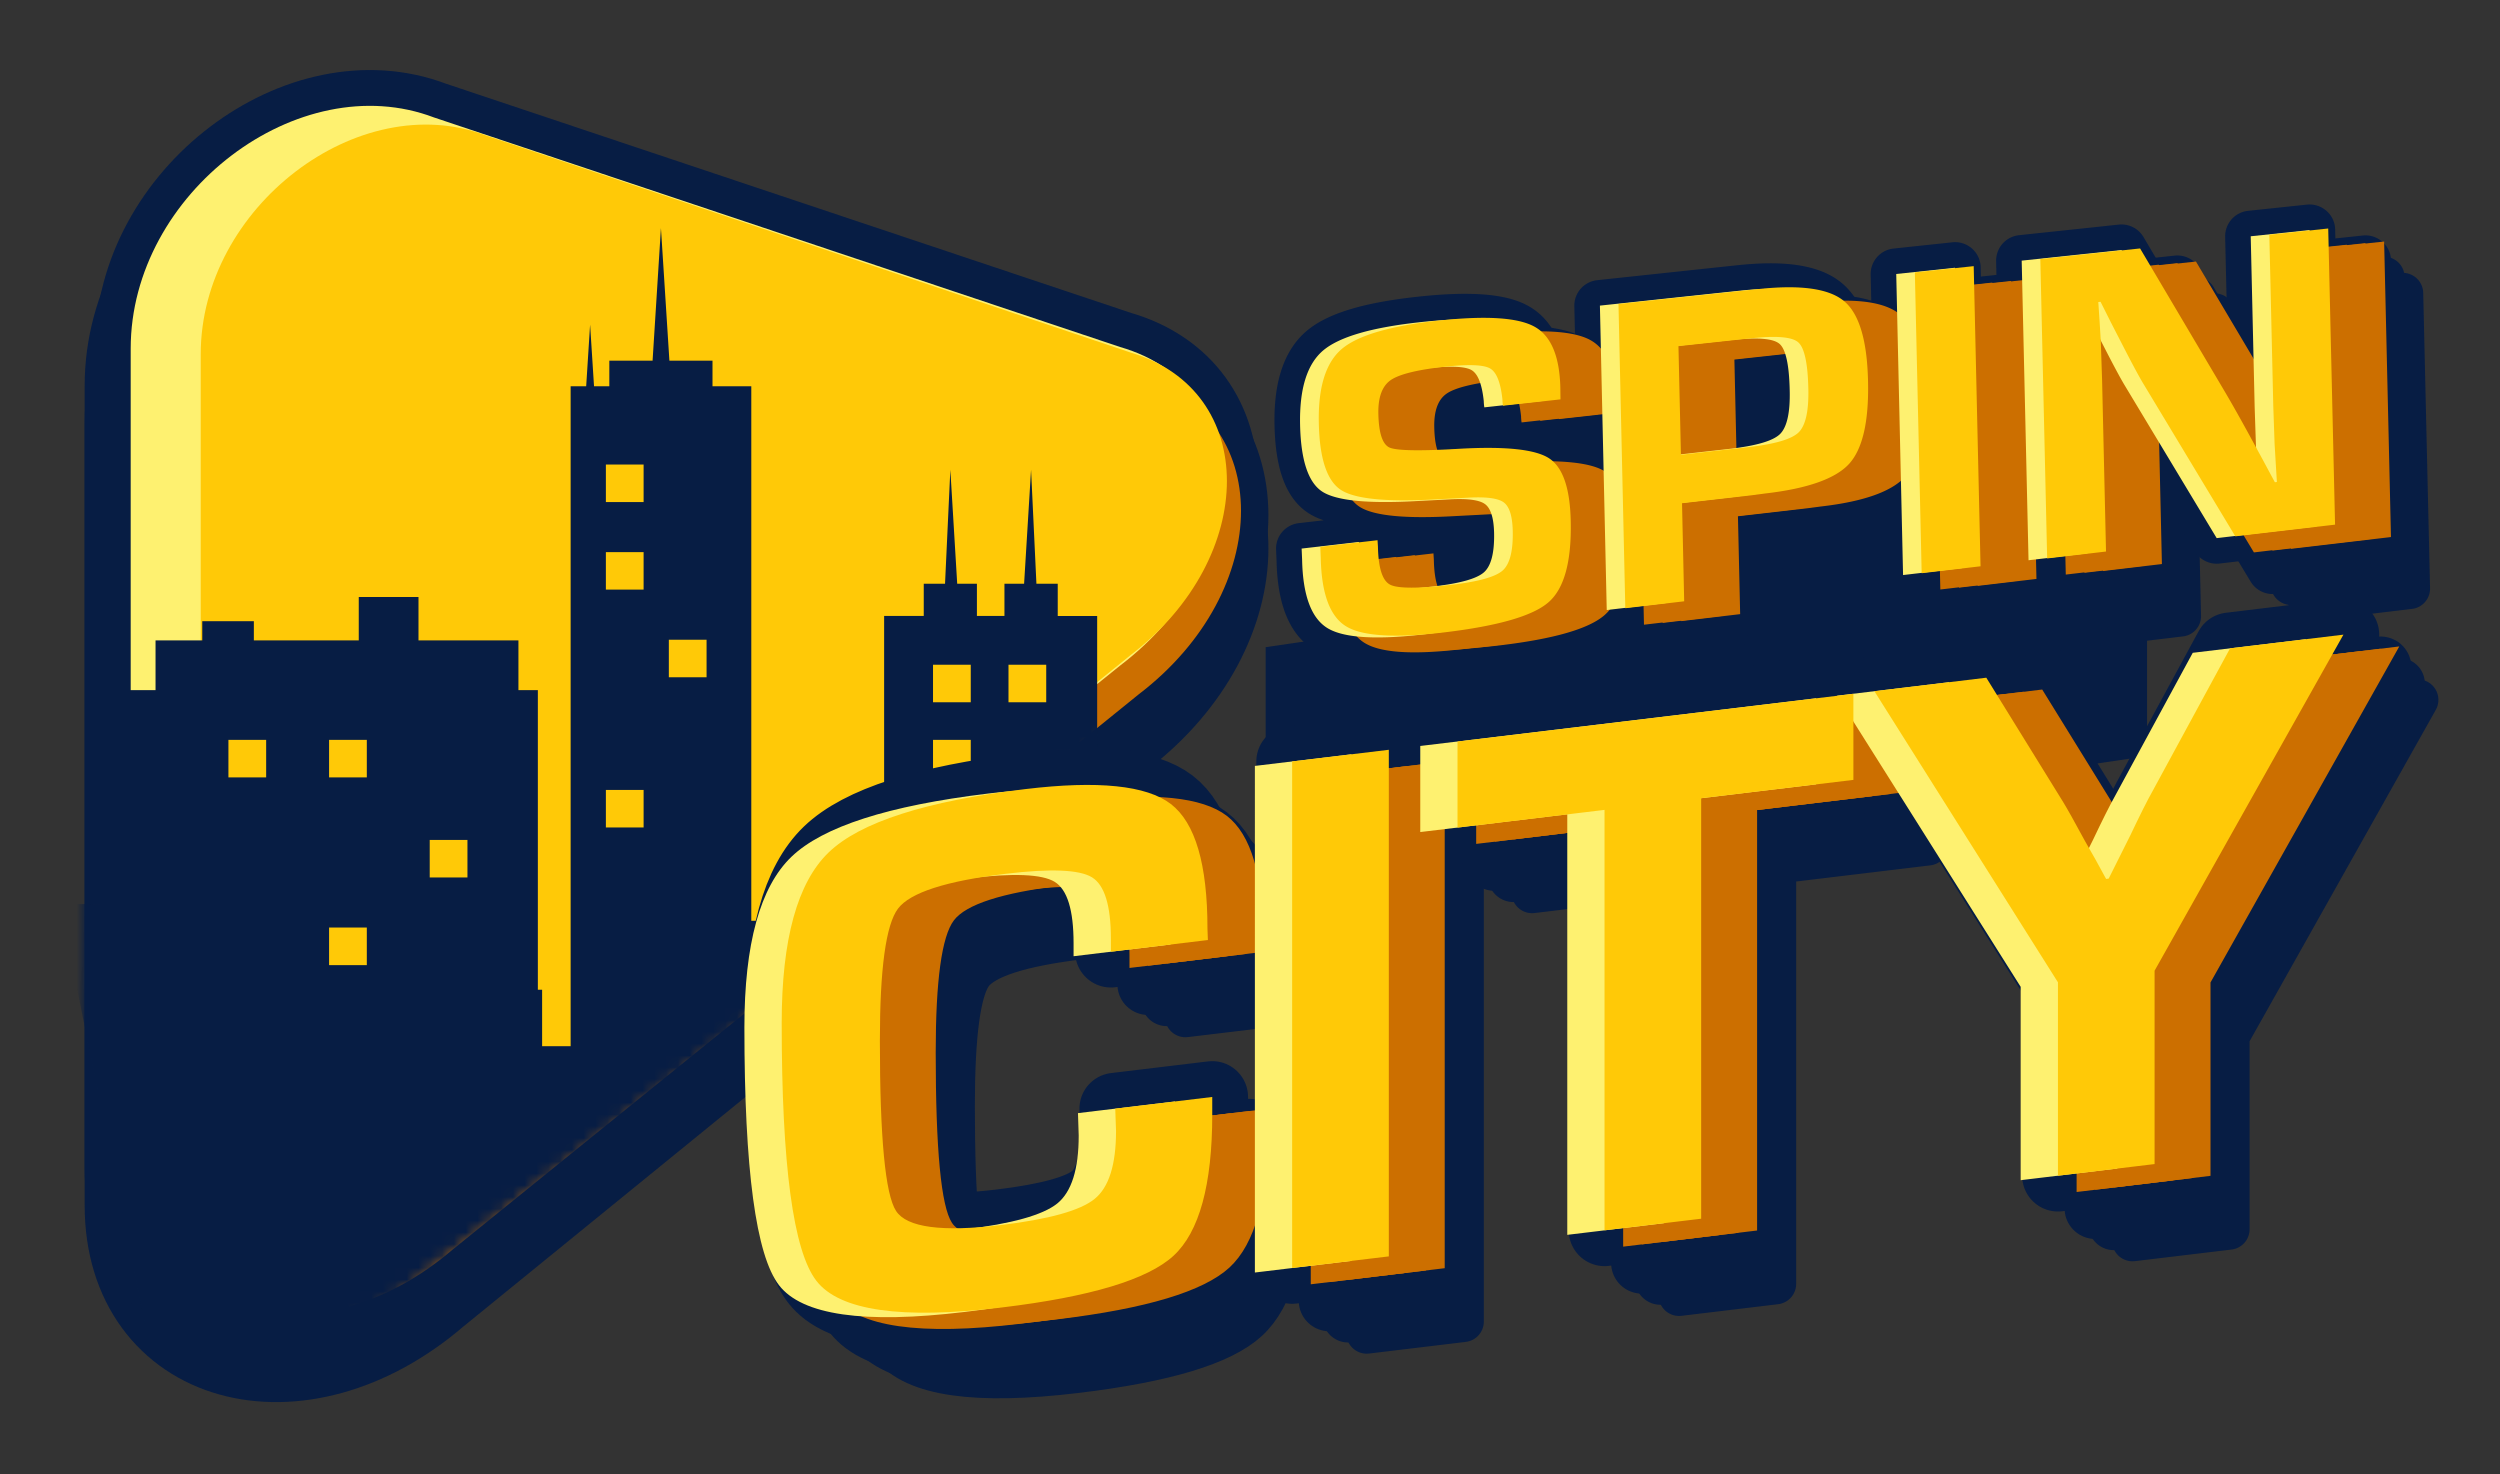 <svg width="212" height="125" fill="none" xmlns="http://www.w3.org/2000/svg"><rect width="100%" height="100%" fill="#333333" stroke="none"/><path d="M94.984 35.112 36.8 16.063c-11.46-4.271-25.717 6.585-25.717 19.78v66.371c0 13.195 14.257 17.121 25.717 7.273L94.986 62.13c11.563-8.89 11.563-23.755-.002-27.018z" stroke="#071D44" stroke-width="7.808" stroke-miterlimit="10" stroke-linecap="round" stroke-linejoin="round"/><path d="M94.984 32.268 36.8 13.01C25.34 8.7 11.083 19.503 11.083 32.7v66.37c0 13.195 14.257 17.17 25.717 7.364l58.186-47.15c11.563-8.845 11.563-23.711-.002-27.016z" stroke="#071D44" stroke-width="7.808" stroke-miterlimit="10" stroke-linecap="round" stroke-linejoin="round"/><path d="M94.984 29.425 36.8 9.959c-11.46-4.356-25.717 6.404-25.717 19.598v66.368c0 13.196 14.257 17.223 25.717 7.458l58.186-46.942c11.563-8.807 11.563-23.672-.002-27.016z" stroke="#071D44" stroke-width="6.073" stroke-miterlimit="10" stroke-linecap="round" stroke-linejoin="round"/><path d="M96.564 31.916 38.378 12.72C26.918 8.418 12.66 19.21 12.66 32.38v66.252c0 13.171 14.257 17.131 25.717 7.338l58.186-47.091c11.566-8.834 11.566-23.67 0-26.963z" fill="#CC6F00"/><path d="M94.984 29.425 36.8 9.959c-11.46-4.356-25.717 6.404-25.717 19.598v66.368c0 13.196 14.257 17.223 25.717 7.458l58.186-46.942c11.563-8.807 11.563-23.672-.002-27.016z" fill="#FEF170"/><path d="M95.886 29.9 41.194 11.484c-10.772-4.093-24.172 6.088-24.172 18.543v62.626c0 12.449 13.4 16.307 24.172 7.13L95.89 55.539c10.87-8.329 10.87-22.446-.004-25.639z" fill="#FFC907"/><mask id="a" style="mask-type:luminance" maskUnits="userSpaceOnUse" x="6" y="2" width="102" height="113"><path d="M98.394 26.919 35.436 3.826C23.075-.883 7.588 11.268 7.481 25.8l-.523 73.1c-.105 14.534 15.382 20.088 27.926 10.08l63.487-50.012c12.581-9.788 12.578-27.613.023-32.048z" fill="#fff"/></mask><g mask="url(#a)"><path d="M93.04 72.775V52.234h-3.344V49.5h-1.808l-.454-9.662-.59 9.663h-1.667v2.732h-2.335V49.5h-1.671l-.582-9.662-.45 9.663h-1.805v2.732h-3.36v23.683h-7.391V87.65h-1.365v-9.567H63.71V32.756h-3.29v-2.169h-3.655l-.717-11.245-.709 11.245h-3.668v2.17h-1.298l-.333-5.224-.332 5.223H48.39v55.96h-2.418v-4.784h-.362v-25.41h-1.647v-4.215h-8.475v-3.679h-5.065v3.678h-8.896v-1.63h-4.374v1.63H13.19v4.216H9.9v22.145h-.868v-4.004H5.081l8.325 41.127h22.132l57.501-45.016z" fill="#071D44"/><path d="M22.57 62.74h-3.2v3.184h3.2V62.74zM31.106 62.74h-3.2v3.184h3.2V62.74zM39.642 71.228H36.44v3.183h3.2v-3.183zM31.106 78.657h-3.2v3.184h3.2v-3.183zM54.578 39.39h-3.2v3.185h3.2V39.39zM54.578 46.82h-3.2V50h3.2V46.82zM59.917 54.25h-3.2v3.183h3.2v-3.184zM54.578 66.984h-3.2v3.184h3.2v-3.184zM82.32 56.37h-3.2v3.184h3.2V56.37zM88.72 56.37h-3.2v3.184h3.2V56.37zM82.32 62.74h-3.2v3.184h3.2V62.74zM88.72 69.108h-3.2v3.181h3.2v-3.181z" fill="#FFC907"/></g><path d="M182.071 64.119 107.328 75.12V54.88l74.743-11.002v20.24z" fill="#071D44"/><path d="m138.648 39.517-4.877.55a3.898 3.898 0 0 1-.046-.526c-.15-1.44-.501-2.312-1.047-2.623-.547-.311-1.821-.356-3.829-.132-2.359.264-3.903.65-4.617 1.161-.717.511-1.058 1.46-1.028 2.841.034 1.637.357 2.588.953 2.848.599.26 2.557.292 5.875.09 3.923-.238 6.467.024 7.639.773 1.17.75 1.784 2.514 1.848 5.297.08 3.426-.547 5.717-1.876 6.881-1.328 1.168-4.289 2.028-8.889 2.586-4.134.505-6.894.342-8.273-.485-1.376-.827-2.097-2.749-2.164-5.776l-.037-.95 4.854-.575.034.55c.038 1.812.383 2.884 1.039 3.214.652.326 2.41.32 5.275-.023 2.235-.267 3.656-.672 4.263-1.213.604-.539.889-1.654.853-3.346-.031-1.25-.282-2.048-.76-2.408-.478-.357-1.494-.489-3.05-.392l-2.763.15c-4.166.243-6.836-.017-8.015-.786-1.172-.765-1.794-2.637-1.861-5.609-.067-3.037.581-5.136 1.949-6.3 1.374-1.164 4.147-1.977 8.323-2.434 3.955-.435 6.634-.266 8.025.503 1.395.77 2.123 2.488 2.184 5.157l.018.977zM144.152 57.163l-.58-25.726 10.597-1.16 1.311-.144c3.559-.387 5.969-.047 7.24 1.016 1.265 1.063 1.939 3.315 2.015 6.75.077 3.41-.462 5.744-1.616 7.002-1.157 1.256-3.536 2.1-7.128 2.521l-1.156.155-5.875.687.183 8.293-4.991.605zm4.713-12.997 5.687-.653c2.261-.26 3.687-.683 4.286-1.256.598-.576.876-1.804.833-3.69-.044-2.159-.329-3.47-.853-3.932-.515-.46-1.845-.576-3.978-.335l-6.183.689.208 9.177zM173.693 28.143l.579 25.382-4.99.6-.579-25.436 4.99-.546zM203.754 24.872l.58 25.04-8.457 1.016-7.832-12.934c-.387-.644-.999-1.788-1.839-3.424l-.889-1.72-.869-1.722-.191.021.114 1.66.098 1.642.112 3.309.334 14.485-4.997.6-.579-25.314 8.46-.92 7.133 12.004c.63 1.06 1.362 2.348 2.195 3.862l1.051 1.928 1.051 1.94.171-.022-.097-1.609-.097-1.61-.111-3.229-.334-14.457 4.993-.546z" stroke="#071D44" stroke-width="3.47" stroke-miterlimit="10" stroke-linecap="round" stroke-linejoin="round"/><path d="m137.07 38.107-4.875.549a3.757 3.757 0 0 1-.046-.526c-.152-1.44-.501-2.318-1.049-2.627-.547-.31-1.819-.358-3.828-.135-2.361.262-3.904.646-4.618 1.158-.717.511-1.058 1.459-1.028 2.844.034 1.64.355 2.59.953 2.85.597.262 2.555.294 5.875.096 3.922-.235 6.466.03 7.637.78 1.17.752 1.784 2.519 1.851 5.3.077 3.426-.55 5.722-1.876 6.884-1.331 1.164-4.29 2.027-8.889 2.583-4.133.5-6.894.335-8.274-.492-1.376-.829-2.095-2.755-2.159-5.784l-.041-.949 4.854-.573.033.549c.039 1.814.385 2.885 1.041 3.216.65.328 2.41.325 5.276-.017 2.235-.265 3.653-.67 4.263-1.21.604-.542.889-1.659.853-3.35-.031-1.251-.282-2.05-.76-2.407-.476-.358-1.493-.492-3.049-.397l-2.764.15c-4.163.237-6.836-.023-8.015-.792-1.174-.77-1.796-2.643-1.861-5.618-.069-3.036.581-5.137 1.95-6.304 1.371-1.163 4.146-1.972 8.319-2.426 3.959-.434 6.637-.261 8.028.51 1.395.77 2.124 2.489 2.183 5.16l.016.978zM142.57 55.767l-.579-25.741 10.602-1.155 1.309-.143c3.563-.386 5.971-.044 7.239 1.024 1.269 1.067 1.942 3.319 2.016 6.756.077 3.413-.464 5.746-1.616 7.006-1.158 1.256-3.536 2.097-7.13 2.516l-1.154.153-5.877.684.185 8.3-4.995.6zm4.714-12.995 5.683-.651c2.266-.26 3.69-.68 4.291-1.256.596-.576.876-1.803.832-3.691-.044-2.16-.328-3.472-.853-3.934-.519-.461-1.843-.577-3.976-.339l-6.185.684.208 9.187zM172.111 26.753l.58 25.4-4.992.597-.579-25.458 4.991-.54zM202.174 23.503l.58 25.056-8.46 1.01-7.831-12.95c-.386-.647-1-1.793-1.838-3.426l-.889-1.723-.871-1.724-.19.02.112 1.66.099 1.643.112 3.312.332 14.496-4.991.598-.58-25.335 8.459-.916 7.133 12.016a153.852 153.852 0 0 1 2.195 3.868l1.053 1.93 1.051 1.94.17-.021-.097-1.612-.098-1.61-.113-3.234-.332-14.466 4.994-.532z" stroke="#071D44" stroke-width="3.47" stroke-miterlimit="10" stroke-linecap="round" stroke-linejoin="round"/><path d="m135.49 36.695-4.877.544a3.94 3.94 0 0 1-.047-.526c-.151-1.441-.499-2.319-1.049-2.63-.544-.31-1.819-.358-3.828-.135-2.359.26-3.901.645-4.615 1.156-.717.51-1.059 1.46-1.028 2.845.034 1.64.354 2.59.95 2.85.6.263 2.558.299 5.878.1 3.923-.23 6.467.034 7.637.787 1.169.752 1.785 2.52 1.848 5.305.077 3.425-.548 5.721-1.876 6.886-1.326 1.164-4.29 2.024-8.889 2.576-4.133.496-6.892.33-8.269-.499-1.378-.83-2.097-2.756-2.164-5.787l-.041-.949 4.856-.568.034.552c.039 1.812.385 2.887 1.04 3.219.65.329 2.409.327 5.276-.011 2.231-.264 3.654-.668 4.263-1.21.604-.54.889-1.658.853-3.351-.033-1.25-.283-2.05-.76-2.408-.48-.355-1.496-.49-3.05-.4l-2.763.146c-4.166.237-6.836-.028-8.015-.795-1.172-.774-1.796-2.646-1.863-5.624-.067-3.039.581-5.14 1.953-6.307 1.372-1.165 4.143-1.973 8.319-2.424 3.956-.432 6.635-.257 8.027.515 1.393.771 2.122 2.494 2.182 5.168l.018.975zM140.989 54.375l-.578-25.761 10.599-1.146 1.313-.142c3.557-.383 5.968-.038 7.239 1.027 1.262 1.072 1.938 3.325 2.012 6.766.081 3.414-.459 5.753-1.611 7.01-1.159 1.257-3.536 2.095-7.13 2.51l-1.154.153-5.877.681.185 8.306-4.998.596zm4.715-13.007 5.684-.646c2.261-.256 3.69-.676 4.287-1.25.598-.577.878-1.805.835-3.692-.046-2.162-.332-3.476-.853-3.939-.515-.46-1.843-.576-3.979-.345l-6.18.68.206 9.192zM170.532 25.36l.579 25.416-4.991.593-.58-25.476 4.992-.532zM200.591 22.128l.58 25.073-8.457 1.004-7.83-12.966c-.388-.648-.999-1.796-1.842-3.43l-.889-1.723-.869-1.73-.188.022.111 1.66.1 1.644.111 3.313.332 14.508-4.991.594-.58-25.352 8.462-.912 7.133 12.035c.627 1.06 1.359 2.354 2.194 3.872l1.052 1.931 1.053 1.943.17-.02-.1-1.61-.096-1.616-.111-3.235-.333-14.475 4.988-.53z" stroke="#071D44" stroke-width="4.338" stroke-miterlimit="10" stroke-linecap="round" stroke-linejoin="round"/><path d="m130.748 34.007-4.877.537a3.834 3.834 0 0 1-.048-.53c-.15-1.442-.499-2.323-1.046-2.635-.547-.315-1.822-.365-3.83-.145-2.36.257-3.903.643-4.617 1.151-.717.511-1.058 1.459-1.026 2.85.034 1.642.352 2.595.952 2.86.598.26 2.554.3 5.874.103 3.923-.225 6.468.042 7.639.798 1.17.754 1.784 2.532 1.848 5.321.077 3.436-.547 5.733-1.876 6.896-1.329 1.162-4.289 2.02-8.889 2.568-4.134.491-6.896.322-8.271-.51-1.378-.835-2.1-2.767-2.162-5.802l-.041-.95 4.855-.56.035.551c.036 1.818.381 2.894 1.037 3.226.655.33 2.412.329 5.277-.007 2.233-.258 3.654-.659 4.263-1.203.604-.539.89-1.66.853-3.357-.033-1.256-.282-2.057-.762-2.415-.476-.358-1.493-.495-3.046-.404l-2.764.142c-4.166.234-6.839-.036-8.015-.813-1.174-.776-1.797-2.654-1.864-5.637-.067-3.048.582-5.153 1.951-6.318 1.374-1.164 4.145-1.968 8.323-2.413 3.955-.426 6.632-.247 8.023.528 1.398.778 2.123 2.503 2.184 5.183l.02.985zM136.251 51.73l-.579-25.814 10.597-1.132 1.314-.138c3.556-.378 5.969-.035 7.239 1.043 1.262 1.075 1.937 3.332 2.012 6.78.079 3.423-.461 5.765-1.612 7.022-1.158 1.26-3.536 2.095-7.131 2.509l-1.156.151-5.876.673.187 8.319-4.995.588zm4.712-13.024 5.684-.64c2.26-.257 3.688-.672 4.289-1.249.594-.576.876-1.809.831-3.698-.044-2.167-.33-3.483-.852-3.948-.515-.463-1.842-.578-3.977-.35l-6.181.67.206 9.215zM165.791 22.703l.579 25.475-4.99.586-.579-25.53 4.99-.53zM195.854 19.51l.576 25.131-8.455.992-7.83-13.004c-.388-.65-.999-1.797-1.839-3.44l-.889-1.73-.871-1.73-.188.022.111 1.663.1 1.648.11 3.32.334 14.542-4.993.586-.58-25.408 8.461-.899 7.134 12.068c.629 1.066 1.36 2.36 2.194 3.885l1.054 1.934 1.049 1.95.172-.02-.1-1.617-.1-1.619-.108-3.24-.334-14.508 4.992-.526z" stroke="#071D44" stroke-width="4.338" stroke-miterlimit="10" stroke-linecap="round" stroke-linejoin="round"/><path d="m137.07 34.998-4.875.54a3.756 3.756 0 0 1-.046-.525c-.152-1.441-.501-2.316-1.049-2.63-.547-.31-1.819-.363-3.828-.14-2.361.26-3.904.645-4.618 1.151-.717.51-1.058 1.46-1.028 2.843.034 1.638.355 2.588.953 2.85.597.26 2.555.298 5.875.1 3.922-.227 6.466.037 7.637.789 1.17.752 1.784 2.52 1.851 5.305.077 3.426-.55 5.718-1.876 6.88-1.331 1.164-4.29 2.02-8.889 2.567-4.133.495-6.894.327-8.274-.503-1.376-.827-2.095-2.755-2.159-5.785l-.041-.95 4.854-.563.033.549c.039 1.814.385 2.887 1.041 3.219.65.33 2.41.325 5.276-.013 2.235-.26 3.653-.661 4.263-1.202.604-.539.889-1.657.853-3.35-.031-1.25-.282-2.05-.76-2.409-.476-.358-1.493-.493-3.049-.4l-2.764.144c-4.163.236-6.836-.034-8.015-.802-1.174-.772-1.796-2.646-1.861-5.621-.069-3.037.581-5.14 1.95-6.3 1.371-1.163 4.146-1.967 8.319-2.416 3.959-.427 6.637-.253 8.028.517 1.395.774 2.124 2.492 2.183 5.167l.016.988zM142.57 52.67l-.579-25.741 10.6-1.14 1.31-.144c3.56-.377 5.97-.034 7.24 1.036 1.266 1.068 1.94 3.322 2.014 6.76.077 3.414-.463 5.747-1.616 7.004-1.157 1.255-3.534 2.092-7.131 2.506l-1.154.151-5.877.676.188 8.301-4.995.591zm4.714-12.995 5.683-.645c2.266-.252 3.69-.67 4.291-1.247.596-.574.876-1.803.832-3.688-.044-2.163-.328-3.473-.853-3.936-.519-.462-1.843-.576-3.976-.345l-6.185.676.208 9.185zM172.111 23.693l.58 25.401-4.992.59-.579-25.458 4.991-.533zM202.174 20.482l.58 25.06-8.46.996-7.831-12.961c-.384-.648-.998-1.791-1.838-3.428l-.889-1.722-.869-1.726-.19.02.11 1.662.101 1.643.111 3.308.331 14.498-4.991.591-.58-25.337 8.459-.907 7.134 12.03c.627 1.06 1.359 2.35 2.194 3.868l1.053 1.93 1.049 1.944.17-.02-.095-1.611-.1-1.61-.111-3.235-.332-14.464 4.994-.529z" fill="#CC6F00"/><path d="m135.49 35.14-4.877.542a3.921 3.921 0 0 1-.047-.524c-.151-1.443-.499-2.32-1.049-2.63-.544-.312-1.819-.361-3.828-.141-2.359.26-3.901.644-4.615 1.154-.717.51-1.059 1.459-1.028 2.843.034 1.64.354 2.59.95 2.851.6.262 2.558.298 5.878.103 3.923-.227 6.467.037 7.637.79 1.169.753 1.785 2.522 1.848 5.306.077 3.428-.548 5.723-1.876 6.886-1.326 1.164-4.29 2.02-8.889 2.568-4.133.495-6.892.327-8.269-.503-1.378-.832-2.097-2.76-2.164-5.79l-.041-.951 4.856-.565.034.552c.039 1.812.385 2.886 1.04 3.22.651.33 2.409.328 5.276-.011 2.231-.26 3.654-.661 4.263-1.205.604-.539.889-1.658.853-3.351-.033-1.252-.283-2.055-.76-2.408-.48-.355-1.496-.492-3.05-.4l-2.763.146c-4.166.234-6.836-.035-8.015-.803-1.172-.774-1.796-2.646-1.863-5.626-.067-3.041.581-5.139 1.953-6.306 1.372-1.161 4.143-1.967 8.319-2.418 3.956-.427 6.635-.25 8.027.521 1.396.775 2.122 2.496 2.182 5.171l.018.979zM140.989 52.825l-.579-25.76 10.596-1.14 1.313-.143c3.558-.38 5.969-.034 7.239 1.037 1.264 1.069 1.937 3.324 2.012 6.764.081 3.416-.46 5.751-1.612 7.01-1.159 1.255-3.536 2.094-7.131 2.51l-1.154.15-5.877.676.186 8.305-4.993.59zm4.715-13.004 5.684-.645c2.261-.257 3.69-.674 4.287-1.252.598-.575.878-1.802.835-3.693-.046-2.16-.332-3.473-.853-3.937-.515-.462-1.843-.578-3.979-.345l-6.18.676.206 9.196zM170.532 23.827l.579 25.415-4.991.592-.58-25.477 4.992-.53zM200.591 20.617l.58 25.076-8.457.996-7.83-12.97c-.388-.647-.999-1.795-1.842-3.428l-.889-1.724-.869-1.73-.188.021.111 1.663.1 1.643.111 3.315.332 14.505-4.991.59-.58-25.351 8.462-.906 7.133 12.04a144.717 144.717 0 0 1 2.194 3.873l1.052 1.932 1.053 1.944.17-.021-.1-1.612-.096-1.614-.111-3.234-.333-14.477 4.988-.53z" fill="#CC6F00"/><path d="m133.909 35.28-4.879.542a4.147 4.147 0 0 1-.044-.526c-.149-1.442-.499-2.318-1.049-2.631-.547-.314-1.817-.361-3.828-.142-2.357.26-3.904.645-4.615 1.155-.717.51-1.057 1.459-1.031 2.846.038 1.641.357 2.594.953 2.858.601.26 2.559.296 5.879.099 3.922-.225 6.463.04 7.635.793 1.172.754 1.786 2.524 1.851 5.31.077 3.432-.548 5.73-1.876 6.89-1.329 1.163-4.29 2.018-8.891 2.569-4.132.495-6.893.327-8.272-.507-1.377-.832-2.097-2.76-2.162-5.792l-.038-.952 4.854-.564.034.55c.04 1.816.385 2.89 1.042 3.221.648.331 2.409.33 5.274-.006 2.233-.262 3.656-.664 4.263-1.205.606-.54.889-1.658.853-3.353-.031-1.255-.283-2.055-.763-2.41-.476-.358-1.491-.493-3.046-.4l-2.764.145c-4.166.236-6.84-.034-8.015-.806-1.174-.772-1.799-2.648-1.866-5.626-.067-3.043.583-5.145 1.956-6.313 1.369-1.162 4.144-1.968 8.32-2.42 3.955-.426 6.631-.25 8.025.523 1.394.774 2.123 2.498 2.183 5.175l.017.977zM139.409 52.975l-.579-25.778 10.597-1.138 1.313-.143c3.557-.381 5.968-.034 7.239 1.037 1.263 1.071 1.94 3.327 2.012 6.77.077 3.421-.462 5.753-1.613 7.015-1.157 1.255-3.536 2.094-7.131 2.51l-1.151.15-5.88.676.186 8.311-4.993.59zm4.714-13.009 5.683-.645c2.263-.255 3.689-.672 4.29-1.248.597-.577.875-1.806.831-3.698-.044-2.164-.329-3.477-.853-3.94-.515-.463-1.841-.577-3.976-.346l-6.182.676.207 9.201zM168.95 23.963l.58 25.437-4.99.59-.58-25.49 4.99-.537zM199.012 20.752l.579 25.095-8.459.997-7.828-12.98c-.39-.649-1.004-1.797-1.842-3.435l-.889-1.726-.869-1.73-.191.02.114 1.663.098 1.645.11 3.315.336 14.52-4.993.589-.58-25.374 8.46-.905 7.133 12.044a136.75 136.75 0 0 1 2.194 3.876l1.056 1.932 1.047 1.948.172-.021-.098-1.612-.098-1.617-.11-3.237-.335-14.486 4.993-.52z" fill="#CC6F00"/><path d="m130.748 34.007-4.877.537a3.834 3.834 0 0 1-.048-.53c-.15-1.442-.499-2.323-1.046-2.635-.547-.315-1.822-.365-3.83-.145-2.36.257-3.903.643-4.617 1.151-.717.511-1.058 1.459-1.026 2.85.034 1.642.352 2.595.952 2.86.598.26 2.554.3 5.874.103 3.923-.225 6.468.042 7.639.798 1.17.754 1.784 2.532 1.848 5.321.077 3.436-.547 5.733-1.876 6.896-1.329 1.162-4.289 2.02-8.889 2.568-4.134.491-6.896.322-8.271-.51-1.378-.835-2.1-2.767-2.162-5.802l-.041-.95 4.855-.56.035.551c.036 1.818.381 2.894 1.037 3.226.655.33 2.412.329 5.277-.007 2.233-.258 3.654-.659 4.263-1.203.604-.539.89-1.66.853-3.357-.033-1.256-.282-2.057-.762-2.415-.476-.358-1.493-.495-3.046-.404l-2.764.142c-4.166.234-6.839-.036-8.015-.813-1.174-.776-1.797-2.654-1.864-5.637-.067-3.048.582-5.153 1.951-6.318 1.374-1.164 4.145-1.968 8.323-2.413 3.955-.426 6.632-.247 8.023.528 1.398.778 2.123 2.503 2.184 5.183l.02.985zM136.251 51.73l-.579-25.814 10.597-1.132 1.314-.138c3.556-.378 5.969-.035 7.239 1.043 1.262 1.075 1.937 3.332 2.012 6.78.079 3.423-.461 5.765-1.612 7.022-1.158 1.26-3.536 2.095-7.131 2.509l-1.156.151-5.876.673.187 8.319-4.995.588zm4.712-13.024 5.684-.64c2.26-.257 3.688-.672 4.289-1.249.594-.576.876-1.809.831-3.698-.044-2.167-.33-3.483-.852-3.948-.515-.463-1.842-.578-3.977-.35l-6.181.67.206 9.215zM165.791 22.703l.579 25.475-4.99.586-.579-25.53 4.99-.53zM195.854 19.51l.576 25.131-8.455.992-7.83-13.004c-.388-.65-.999-1.797-1.839-3.44l-.889-1.73-.871-1.73-.188.022.111 1.663.1 1.648.11 3.32.334 14.542-4.993.586-.58-25.408 8.461-.899 7.134 12.068c.629 1.066 1.36 2.36 2.194 3.885l1.054 1.934 1.049 1.95.172-.02-.1-1.617-.1-1.619-.108-3.24-.334-14.508 4.992-.526z" fill="#FEF170"/><path d="m132.329 33.867-4.877.539a3.981 3.981 0 0 1-.046-.528c-.152-1.443-.501-2.322-1.048-2.634-.546-.315-1.82-.364-3.827-.145-2.362.257-3.906.643-4.62 1.15-.715.512-1.057 1.46-1.026 2.849.036 1.643.357 2.595.953 2.857.6.262 2.557.3 5.877.103 3.922-.225 6.464.042 7.635.798 1.172.754 1.786 2.525 1.848 5.318.079 3.43-.547 5.731-1.876 6.89-1.326 1.166-4.289 2.021-8.889 2.567-4.132.492-6.892.32-8.271-.51-1.378-.834-2.098-2.765-2.162-5.798l-.039-.951 4.853-.562.035.55c.036 1.82.384 2.894 1.041 3.224.648.333 2.408.331 5.276-.004 2.232-.261 3.653-.663 4.261-1.202.606-.54.891-1.66.853-3.356-.029-1.254-.278-2.055-.758-2.415-.476-.356-1.493-.493-3.048-.402l-2.761.143c-4.168.233-6.84-.035-8.016-.81-1.173-.776-1.797-2.655-1.861-5.633-.07-3.048.58-5.15 1.95-6.314 1.37-1.161 4.145-1.969 8.321-2.415 3.955-.423 6.633-.244 8.023.53 1.398.774 2.125 2.5 2.186 5.179l.013.982zM137.826 51.578l-.579-25.8 10.601-1.13 1.312-.139c3.557-.38 5.968-.034 7.235 1.042 1.269 1.073 1.94 3.33 2.014 6.775.08 3.421-.46 5.76-1.614 7.018-1.158 1.257-3.533 2.094-7.13 2.506l-1.154.153-5.875.671.183 8.316-4.993.587zm4.717-13.014 5.682-.643c2.262-.252 3.69-.672 4.289-1.245.596-.577.877-1.808.833-3.698-.044-2.166-.329-3.48-.853-3.946-.515-.462-1.841-.576-3.975-.348l-6.186.67.21 9.21zM167.37 22.568l.58 25.453-4.992.588-.579-25.51 4.991-.53zM197.433 19.377l.58 25.113-8.457.99-7.832-12.994c-.386-.646-1-1.798-1.84-3.437l-.889-1.728-.868-1.73-.191.022.111 1.662.1 1.648.111 3.317.333 14.53-4.992.587-.579-25.39 8.46-.899 7.133 12.056c.63 1.065 1.359 2.358 2.193 3.885l1.053 1.933 1.049 1.952.172-.02-.098-1.616-.096-1.617-.113-3.237-.333-14.497 4.993-.53z" fill="#FFC907"/><path d="m100.894 99.535 8.226-.988v1.477c0 5.982-1.1 9.981-3.29 11.992-2.197 2.016-7.05 3.478-14.557 4.382-8.524 1.026-13.765.272-15.726-2.262-1.96-2.533-2.942-9.818-2.942-21.864 0-7.09 1.331-11.915 3.99-14.473 2.658-2.554 8.213-4.342 16.673-5.362 6.159-.744 10.271-.32 12.341 1.264 2.069 1.588 3.103 5.11 3.103 10.56l.035.975-8.225.988v-1.097c0-2.814-.534-4.546-1.6-5.204-1.063-.653-3.496-.76-7.294-.302-5.085.614-8.136 1.6-9.161 2.959-1.023 1.361-1.534 5.095-1.534 11.201 0 8.228.455 13.039 1.375 14.438.917 1.397 3.885 1.798 8.904 1.19 4.072-.491 6.715-1.229 7.93-2.214 1.213-.984 1.816-2.903 1.816-5.758l-.064-1.902zM124.093 69.11v42.96l-8.195.987v-42.96l8.195-.988zM150.58 73.214v35.66l-8.195.985v-35.66l-12.466 1.505v-7.298l33.57-4.046v7.3l-12.909 1.554zM205.042 59.348 189.03 87.843v16.397l-8.193.983v-16.39l-15.569-24.688 9.492-1.147 6.519 10.545c.358.586.969 1.677 1.831 3.275l.922 1.621.886 1.624.221-.03.921-1.841.919-1.843c.784-1.647 1.4-2.884 1.871-3.72l6.583-12.124 9.609-1.157z" stroke="#071D44" stroke-width="3.47" stroke-miterlimit="10" stroke-linecap="round" stroke-linejoin="round"/><path d="m99.314 98.155 8.226-.989v1.479c0 5.98-1.1 9.979-3.292 11.99-2.197 2.016-7.047 3.478-14.555 4.382-8.524 1.028-13.764.274-15.725-2.262-1.96-2.533-2.942-9.818-2.942-21.864 0-7.09 1.33-11.914 3.988-14.47 2.66-2.554 8.214-4.342 16.675-5.361 6.158-.746 10.269-.32 12.338 1.26 2.07 1.591 3.104 5.112 3.104 10.563l.033.972-8.226.992v-1.103c0-2.815-.534-4.546-1.6-5.204-1.064-.656-3.498-.758-7.293-.303-5.083.614-8.138 1.601-9.16 2.96-1.024 1.362-1.537 5.094-1.537 11.2 0 8.228.457 13.038 1.376 14.438.918 1.399 3.888 1.798 8.905 1.192 4.072-.493 6.714-1.231 7.929-2.215 1.213-.983 1.817-2.904 1.817-5.759l-.06-1.898zM122.511 67.727v42.961l-8.195.985V68.715l8.195-.988zM149.002 71.832v35.661l-8.195.983V72.82l-12.466 1.506v-7.3l33.57-4.045v7.297l-12.909 1.554zM203.459 57.964l-16.009 28.5v16.396l-8.195.984V87.45l-15.568-24.688 9.492-1.146 6.517 10.546c.358.585.972 1.676 1.832 3.273l.921 1.622.886 1.623.221-.029.92-1.841.92-1.844c.782-1.646 1.398-2.883 1.869-3.717l6.583-12.124 9.611-1.161z" stroke="#071D44" stroke-width="4.338" stroke-miterlimit="10" stroke-linecap="round" stroke-linejoin="round"/><path d="m97.734 96.777 8.227-.992v1.479c0 5.981-1.1 9.98-3.292 11.992-2.196 2.014-7.048 3.478-14.557 4.379-8.524 1.029-13.763.275-15.724-2.259-1.96-2.535-2.944-9.82-2.944-21.866 0-7.09 1.331-11.912 3.99-14.47 2.657-2.552 8.213-4.341 16.673-5.364 6.16-.74 10.271-.317 12.341 1.265 2.069 1.591 3.102 5.11 3.102 10.563l.034.974-8.226.988V82.37c0-2.814-.534-4.546-1.6-5.202-1.065-.657-3.498-.76-7.293-.305-5.083.612-8.137 1.6-9.16 2.96-1.024 1.363-1.536 5.097-1.536 11.201 0 8.227.457 13.036 1.377 14.438.916 1.397 3.886 1.798 8.905 1.191 4.07-.495 6.714-1.231 7.929-2.213 1.213-.985 1.817-2.905 1.817-5.758l-.063-1.905zM120.932 66.343v42.962l-8.199.985V67.334l8.199-.991zM147.419 70.453v35.656l-8.193.987v-35.66l-12.465 1.506v-7.298l33.57-4.048v7.302l-12.912 1.555zM201.88 56.581l-16.011 28.497v16.4l-8.193.983V86.07l-15.572-24.688 9.493-1.148 6.519 10.546c.359.585.969 1.675 1.832 3.274l.922 1.62.885 1.626.221-.03.922-1.843.92-1.84c.782-1.648 1.398-2.884 1.868-3.719l6.582-12.122 9.612-1.165z" stroke="#071D44" stroke-width="5.205" stroke-miterlimit="10" stroke-linecap="round" stroke-linejoin="round"/><path d="m94.573 94.012 8.226-.99V94.5c0 5.981-1.1 9.98-3.29 11.994-2.197 2.014-7.048 3.476-14.555 4.38-8.524 1.028-13.765.274-15.724-2.26-1.962-2.534-2.942-9.818-2.942-21.864 0-7.09 1.33-11.915 3.988-14.47 2.658-2.554 8.215-4.344 16.675-5.365 6.159-.739 10.27-.319 12.339 1.266 2.069 1.59 3.103 5.11 3.103 10.562l.035.972-8.225.99V79.6c0-2.813-.535-4.544-1.6-5.202-1.063-.656-3.496-.757-7.294-.303-5.081.612-8.136 1.597-9.161 2.96-1.023 1.362-1.534 5.095-1.534 11.2 0 8.227.458 13.039 1.375 14.438.917 1.4 3.887 1.797 8.906 1.19 4.07-.493 6.715-1.228 7.927-2.213 1.214-.983 1.818-2.903 1.818-5.758l-.067-1.9zM117.772 63.581v42.961l-8.198.983V64.57l8.198-.989zM144.258 67.69v35.657l-8.193.984V68.678l-12.467 1.504v-7.3l33.57-4.047v7.3l-12.91 1.554zM198.722 53.82l-16.013 28.495v16.398l-8.195.987V83.3l-15.568-24.688 9.493-1.143 6.519 10.547c.358.584.969 1.677 1.832 3.274l.921 1.62.886 1.624.221-.03.922-1.843.921-1.841c.781-1.647 1.398-2.884 1.868-3.718l6.583-12.124 9.61-1.16z" stroke="#071D44" stroke-width="6.073" stroke-miterlimit="10" stroke-linecap="round" stroke-linejoin="round"/><path d="m99.314 95.012 8.226-.99v1.479c0 5.98-1.1 9.979-3.292 11.994-2.197 2.014-7.047 3.478-14.555 4.38-8.524 1.025-13.764.272-15.725-2.262-1.96-2.535-2.942-9.819-2.942-21.863 0-7.09 1.33-11.916 3.988-14.472 2.66-2.555 8.214-4.341 16.675-5.365 6.158-.741 10.269-.318 12.338 1.265 2.07 1.589 3.104 5.11 3.104 10.562l.033.973-8.226.99v-1.105c0-2.811-.534-4.546-1.6-5.2-1.066-.656-3.498-.76-7.293-.305-5.083.614-8.138 1.602-9.16 2.96-1.024 1.362-1.537 5.095-1.537 11.201 0 8.227.457 13.037 1.376 14.438.918 1.396 3.888 1.798 8.905 1.188 4.072-.491 6.714-1.23 7.929-2.21 1.213-.985 1.817-2.905 1.817-5.76l-.06-1.898zM122.511 64.583v42.96l-8.195.987V65.571l8.195-.988zM149.002 68.69v35.657l-8.195.987v-35.66l-12.466 1.505v-7.3l33.57-4.048v7.301l-12.909 1.557zM203.459 54.818 187.45 83.314v16.397l-8.195.985v-16.39l-15.568-24.69 9.492-1.144 6.517 10.546c.358.585.972 1.676 1.832 3.275l.921 1.621.886 1.622.221-.03.92-1.84.92-1.842c.782-1.648 1.398-2.884 1.869-3.721l6.583-12.122 9.611-1.163z" fill="#CC6F00"/><path d="m97.734 95.2 8.227-.99v1.48c0 5.98-1.1 9.979-3.292 11.992-2.196 2.014-7.048 3.479-14.557 4.378-8.524 1.028-13.763.275-15.724-2.258-1.96-2.536-2.944-9.82-2.944-21.865 0-7.09 1.331-11.914 3.99-14.472 2.659-2.555 8.213-4.343 16.673-5.364 6.16-.742 10.271-.317 12.341 1.267 2.069 1.585 3.102 5.11 3.102 10.561l.034.974-8.226.99v-1.106c0-2.81-.534-4.544-1.6-5.2-1.065-.657-3.498-.76-7.293-.305-5.083.614-8.137 1.6-9.16 2.962-1.024 1.361-1.536 5.095-1.536 11.2 0 8.225.457 13.037 1.377 14.436.916 1.398 3.886 1.797 8.905 1.19 4.07-.492 6.714-1.229 7.929-2.213 1.213-.983 1.817-2.901 1.817-5.757l-.063-1.9zM120.932 64.772v42.962l-8.199.987v-42.96l8.199-.99zM147.419 68.88v35.659l-8.193.987v-35.66l-12.465 1.505v-7.298l33.57-4.048v7.3l-12.912 1.555zM201.88 55.01l-16.011 28.495v16.398l-8.193.986V84.495l-15.572-24.688 9.493-1.146 6.519 10.548c.359.583.969 1.675 1.832 3.272l.922 1.62.885 1.626.221-.031.922-1.842.92-1.841c.782-1.648 1.398-2.886 1.868-3.72l6.582-12.124 9.612-1.159z" fill="#CC6F00"/><path d="m96.151 95.395 8.227-.99v1.477c0 5.98-1.1 9.979-3.293 11.99-2.195 2.016-7.049 3.48-14.553 4.382-8.524 1.027-13.764.275-15.726-2.26-1.96-2.535-2.941-9.819-2.941-21.866 0-7.09 1.33-11.911 3.989-14.47 2.659-2.554 8.212-4.342 16.672-5.363 6.162-.742 10.273-.32 12.342 1.264 2.069 1.59 3.104 5.11 3.104 10.56l.034.975-8.226.988v-1.1c0-2.813-.534-4.544-1.6-5.203-1.064-.655-3.495-.759-7.293-.301-5.083.612-8.138 1.597-9.16 2.958-1.024 1.363-1.536 5.097-1.536 11.201 0 8.228.456 13.039 1.376 14.438.917 1.397 3.887 1.798 8.906 1.19 4.07-.491 6.714-1.227 7.927-2.214 1.214-.984 1.815-2.903 1.815-5.756l-.064-1.9zM119.349 64.962v42.962l-8.196.984V65.952l8.196-.99zM145.84 69.072v35.656l-8.196.987V70.059l-12.464 1.504v-7.3l33.571-4.046v7.3l-12.911 1.555zM200.301 55.2l-16.01 28.497v16.399l-8.194.985V84.686l-15.568-24.687 9.49-1.145 6.519 10.545c.358.586.969 1.677 1.833 3.276l.92 1.619.889 1.625.223-.028.918-1.841.92-1.844c.783-1.648 1.398-2.883 1.87-3.717l6.583-12.124 9.607-1.164z" fill="#CC6F00"/><path d="m91.412 94.392 8.225-.989v1.477c0 5.981-1.097 9.98-3.29 11.992-2.196 2.016-7.048 3.48-14.556 4.382-8.524 1.028-13.764.274-15.724-2.26-1.963-2.537-2.942-9.819-2.942-21.865 0-7.09 1.331-11.914 3.988-14.472 2.659-2.553 8.213-4.342 16.674-5.363 6.16-.743 10.27-.318 12.34 1.265 2.069 1.59 3.102 5.11 3.102 10.563l.034.972-8.224.995v-1.105c0-2.811-.534-4.547-1.601-5.203-1.063-.655-3.497-.758-7.294-.302-5.084.612-8.136 1.6-9.16 2.96-1.025 1.362-1.534 5.095-1.534 11.202 0 8.224.455 13.036 1.375 14.434.916 1.399 3.885 1.798 8.904 1.19 4.071-.491 6.715-1.229 7.93-2.212 1.211-.984 1.815-2.904 1.815-5.758l-.062-1.903zM114.609 63.962v42.961l-8.195.987V64.95l8.195-.988zM141.097 68.07v35.658l-8.192.987v-35.66l-12.466 1.503v-7.3l33.569-4.046v7.3l-12.911 1.558zM195.559 54.2l-16.011 28.496v16.396l-8.195.987V83.682l-15.568-24.688 9.491-1.143 6.519 10.547c.359.584.969 1.674 1.832 3.273l.922 1.62.885 1.623.221-.028.922-1.841.918-1.842c.781-1.648 1.4-2.883 1.868-3.72l6.583-12.125 9.613-1.157z" fill="#FEF170"/><path d="m94.573 94.012 8.226-.99V94.5c0 5.981-1.1 9.98-3.29 11.994-2.197 2.014-7.048 3.476-14.555 4.38-8.524 1.028-13.765.274-15.724-2.26-1.962-2.534-2.942-9.818-2.942-21.864 0-7.09 1.33-11.915 3.988-14.47 2.658-2.554 8.215-4.344 16.675-5.365 6.159-.739 10.27-.319 12.339 1.266 2.069 1.59 3.103 5.11 3.103 10.562l.035.972-8.225.99V79.6c0-2.813-.535-4.544-1.6-5.202-1.063-.656-3.496-.757-7.294-.303-5.081.612-8.136 1.597-9.161 2.96-1.023 1.362-1.534 5.095-1.534 11.2 0 8.227.458 13.039 1.375 14.438.917 1.4 3.887 1.797 8.906 1.19 4.07-.493 6.715-1.228 7.927-2.213 1.214-.983 1.818-2.903 1.818-5.758l-.067-1.9zM117.772 63.581v42.961l-8.198.983V64.57l8.198-.989zM144.258 67.69v35.657l-8.193.984V68.678l-12.467 1.504v-7.3l33.57-4.047v7.3l-12.91 1.554zM198.722 53.82l-16.013 28.495v16.398l-8.195.987V83.3l-15.568-24.688 9.493-1.143 6.519 10.547c.358.584.969 1.677 1.832 3.274l.921 1.62.886 1.624.221-.03.922-1.843.921-1.841c.781-1.647 1.398-2.884 1.868-3.718l6.583-12.124 9.61-1.16z" fill="#FFC907"/></svg>